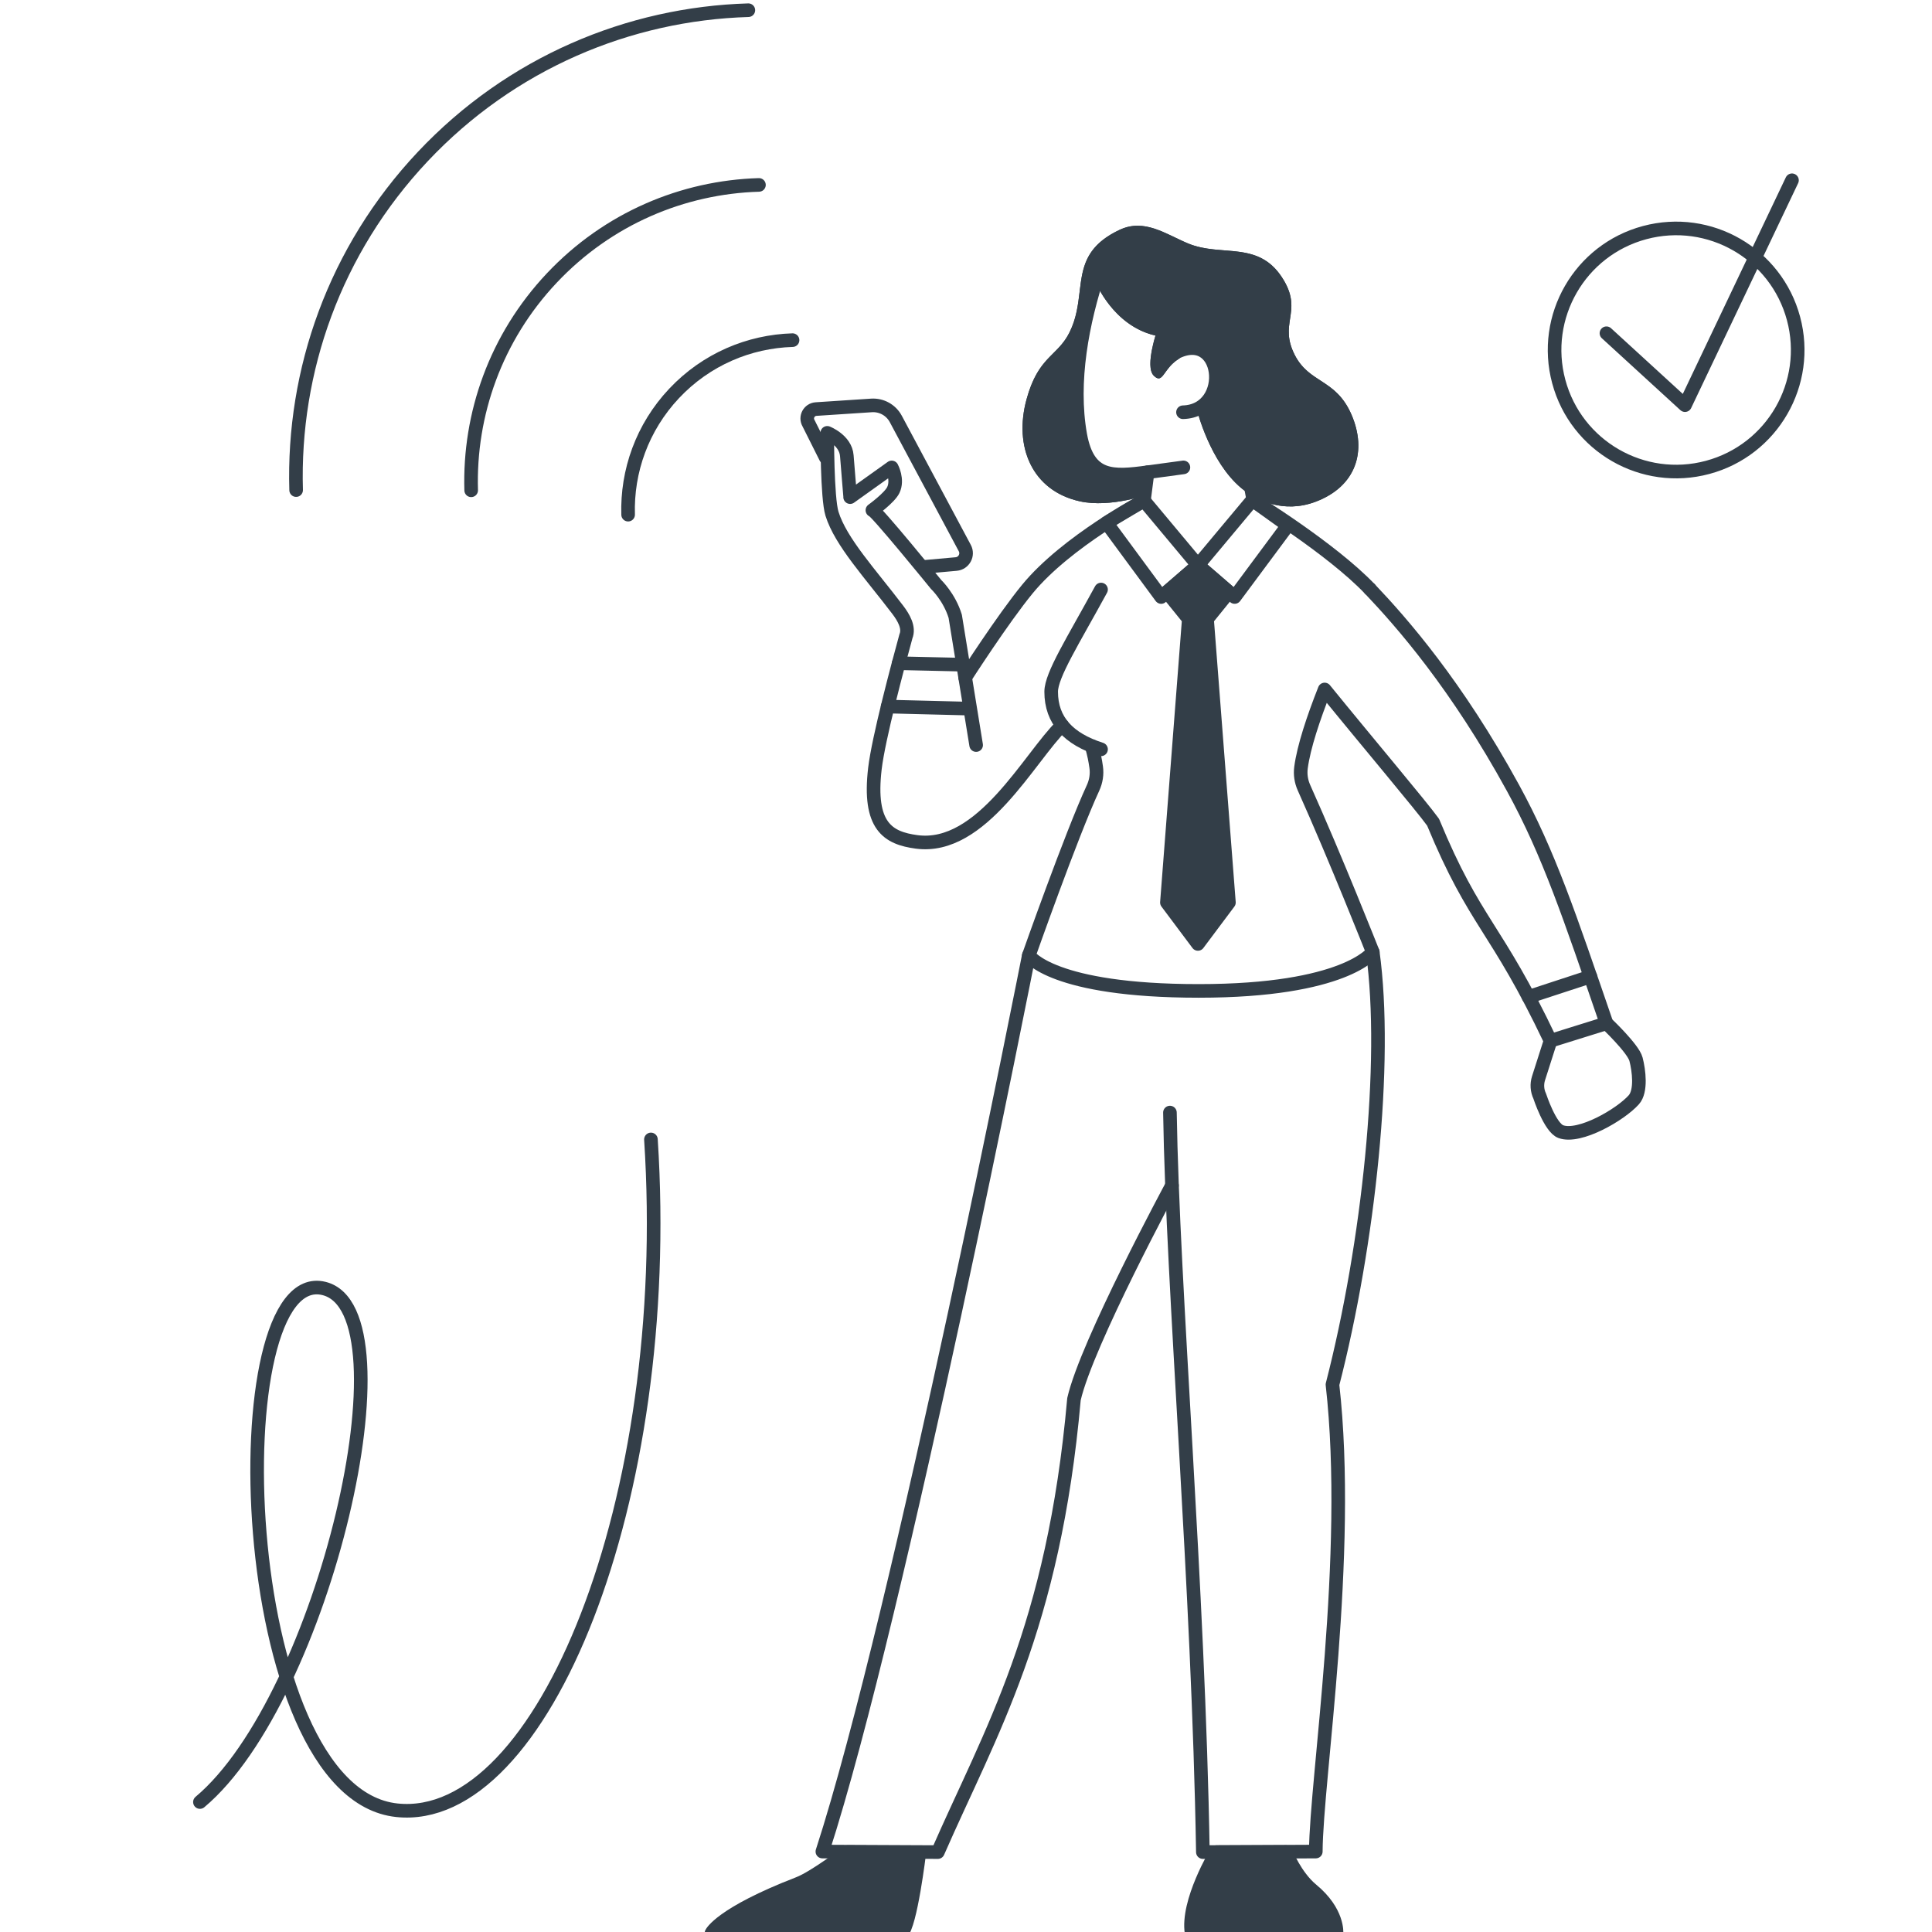 <svg width="568" height="568" viewBox="0 0 568 568" fill="none" xmlns="http://www.w3.org/2000/svg">
<g clip-path="url(#clip0)">
<path d="M336.308 147.182C336.308 147.182 313.605 159.116 302.071 173.151C294.817 181.98 283.757 199.218 283.757 199.218" stroke="#333E48" stroke-width="4" stroke-linecap="round" stroke-linejoin="round"/>
<path d="M402.737 173.151C391.401 161.269 368.501 147.182 368.501 147.182" stroke="#333E48" stroke-width="4" stroke-linecap="round" stroke-linejoin="round"/>
<path d="M233.008 100C220.258 100.38 207.648 105.621 198.21 115.642C188.772 125.662 184.284 138.553 184.664 151.308" stroke="#333E48" stroke-width="4" stroke-linecap="round" stroke-linejoin="round"/>
<path d="M223.128 54.365C200.815 55.025 178.752 64.203 162.231 81.733C145.711 99.262 137.859 121.83 138.524 144.148" stroke="#333E48" stroke-width="4" stroke-linecap="round" stroke-linejoin="round"/>
<path d="M220.013 3C184.95 4.04 150.276 18.46 124.318 46.009C98.36 73.559 86.02 109.023 87.06 144.086" stroke="#333E48" stroke-width="4" stroke-linecap="round" stroke-linejoin="round"/>
<path d="M270.278 544.651C270.278 544.651 267.709 566.033 265.036 568.327H209.168C209.168 568.327 211.757 562.669 234.819 553.751C239.577 551.91 249.244 544.505 249.244 544.505L270.278 544.651Z" fill="#333E48" stroke="#333E48" stroke-width="4" stroke-linecap="round" stroke-linejoin="round"/>
<path d="M302.459 280.909C302.459 280.909 264.421 474.639 241.775 544.35L275.726 544.506C291.097 509.339 309.76 478.867 315.745 411.335C319.484 394.95 344.558 348.498 344.558 348.498" stroke="#333E48" stroke-width="4" stroke-linecap="round" stroke-linejoin="round"/>
<path d="M343.956 327.091C344.746 378.753 352.37 466.747 353.638 544.507L386.84 544.351C386.965 522.995 397.433 457.309 391.739 407.056C402.388 365.737 408.056 312.224 403.584 279.911" stroke="#333E48" stroke-width="4" stroke-linecap="round" stroke-linejoin="round"/>
<path d="M357.643 544.505C357.643 544.505 348.808 559.154 350.327 568.327C359.707 568.327 392.925 568.327 392.925 568.327C392.925 568.327 393.502 562.071 385.692 555.623C380.799 551.583 378.027 544.505 378.027 544.505H357.643Z" fill="#333E48" stroke="#333E48" stroke-width="4" stroke-linecap="round" stroke-linejoin="round"/>
<path d="M323.702 173.316C315.491 188.38 309.043 198.473 309.043 203.367C309.043 211.822 314.134 217.24 323.702 220.297" stroke="#333E48" stroke-width="4" stroke-linecap="round" stroke-linejoin="round"/>
<path d="M449.38 293.07L467.575 287.106" stroke="#333E48" stroke-width="4" stroke-linecap="round" stroke-linejoin="round"/>
<path d="M368.194 147.03L352.183 166.186L362.983 175.515L378.604 154.476L368.194 147.03Z" stroke="#333E48" stroke-width="4" stroke-linecap="round" stroke-linejoin="round"/>
<path d="M336.306 147.182L352.182 166.188L341.381 175.517L325.313 153.724L336.306 147.182Z" stroke="#333E48" stroke-width="4" stroke-linecap="round" stroke-linejoin="round"/>
<path fill-rule="evenodd" clip-rule="evenodd" d="M352.182 277.513L361.298 265.334L354.866 182.01L361.298 174.059L352.182 166.186L343.067 174.059L349.499 182.01L343.067 265.334L352.182 277.513Z" fill="#333E48" stroke="#333E48" stroke-width="4" stroke-linecap="round" stroke-linejoin="round"/>
<path d="M264.209 194.985L282.545 195.401" stroke="#333E48" stroke-width="4" stroke-linecap="round" stroke-linejoin="round"/>
<path d="M283.505 208.292L260.964 207.725" stroke="#333E48" stroke-width="4" stroke-linecap="round" stroke-linejoin="round"/>
<path d="M402.736 173.149C412.163 183.066 428.242 201.364 444.814 231.654C455.407 251.019 461.439 269.261 472.301 300.845C472.301 300.845 480.158 308.26 480.98 311.412C481.838 314.719 482.608 320.782 480.335 323.33C476.425 327.713 464.403 334.702 458.88 332.7C455.698 331.546 452.671 322.254 452.671 322.254C451.891 320.61 451.772 318.728 452.323 316.996L455.843 305.983C439.677 271.923 433.821 271.954 421.326 241.742C418.029 237.14 401.696 217.801 389.44 202.706C386.132 211.088 383.288 219.585 382.487 225.679C382.222 227.692 382.534 229.735 383.366 231.587C392.736 252.454 403.589 279.91 403.589 279.91C403.589 279.91 395.513 291.324 352.41 291.324C309.308 291.324 302.47 280.903 302.47 280.903C302.47 280.903 314.893 245.642 321.351 231.644C322.235 229.73 322.573 227.609 322.271 225.523C321.965 223.397 321.694 221.998 320.971 219.403" stroke="#333E48" stroke-width="4" stroke-linecap="round" stroke-linejoin="round"/>
<path d="M455.839 305.983L472.297 300.845" stroke="#333E48" stroke-width="4" stroke-linecap="round" stroke-linejoin="round"/>
<path d="M368.5 147.181L364.371 125.118L359.774 97.121L323.135 79.805C318.221 94.599 314.794 112.17 317.592 127.858C319.948 140.806 327.259 140.203 337.383 138.835L336.307 147.181" stroke="#333E48" stroke-width="4" stroke-linecap="round" stroke-linejoin="round"/>
<path d="M344.747 104.141C359.65 95.489 362.463 120.792 347.794 121.197" stroke="#333E48" stroke-width="4" stroke-linecap="round" stroke-linejoin="round"/>
<path fill-rule="evenodd" clip-rule="evenodd" d="M301.802 117.401C305.296 104.646 310.855 104.875 314.417 97.746C320.215 86.155 313.476 74.959 329.164 67.57C336.434 64.143 342.752 68.839 349.215 71.548C359.34 75.791 370.436 70.321 377.54 82.593C382.864 91.792 375.886 95.094 380.68 104.417C385.012 112.841 392.812 111.307 397.388 122.04C401.881 132.591 398.787 142.996 386.738 147.525C377.368 151.045 369.277 147.13 364.904 143.469C355.674 135.737 351.966 120.704 351.966 120.704L357.593 109.534L354.54 103.783L347.047 103.866C347.255 104.547 347.13 105.14 346.475 105.556C341.894 108.432 341.951 113.117 339.211 110.454C337.11 108.416 338.8 101.703 339.71 98.656C327.225 95.796 322.123 82.946 322.123 82.946L317.979 100.132L316.726 120.594L319.757 135.258L329.944 139.569L337.38 138.841L337.874 145.232C337.874 145.232 326.616 149.402 317.485 147.39C303.409 144.28 298.001 131.28 301.802 117.401Z" fill="#333E48"/>
<path fill-rule="evenodd" clip-rule="evenodd" d="M337.874 145.232C337.874 145.232 326.616 149.402 317.485 147.39C303.409 144.28 298.001 131.28 301.802 117.401C303.957 109.535 306.897 106.607 309.67 103.845C311.393 102.129 313.052 100.478 314.417 97.746C314.432 97.716 314.447 97.686 314.461 97.657C316.471 93.594 316.952 89.582 317.409 85.766C317.435 85.545 317.462 85.325 317.488 85.105C317.873 81.928 318.302 78.894 319.662 76.091C320.289 74.797 321.115 73.552 322.226 72.365C323.844 70.636 326.067 69.029 329.164 67.57C335.028 64.806 340.273 67.327 345.475 69.827C346.722 70.426 347.966 71.024 349.215 71.548C352.775 73.04 356.454 73.331 360.038 73.615C366.648 74.138 372.934 74.635 377.54 82.593C380.255 87.283 379.771 90.44 379.281 93.644C378.809 96.724 378.331 99.847 380.68 104.417C382.671 108.288 385.394 110.057 388.2 111.879C391.5 114.022 394.915 116.239 397.388 122.04C401.881 132.591 398.787 142.996 386.738 147.525C377.368 151.045 369.277 147.13 364.904 143.469C355.674 135.737 351.966 120.704 351.966 120.704L357.593 109.534L354.54 103.783L347.047 103.866C347.16 104.237 347.175 104.583 347.058 104.887C346.961 105.141 346.773 105.367 346.475 105.556C344.534 106.775 343.425 108.318 342.584 109.49C341.44 111.083 340.79 111.988 339.211 110.454C337.797 109.083 338.1 105.597 338.726 102.534C339.03 101.043 339.412 99.653 339.71 98.656C338.776 98.442 337.883 98.172 337.03 97.856C331.283 95.723 327.372 91.484 325.003 88.069C323.026 85.221 322.123 82.946 322.123 82.946L317.979 100.132L316.726 120.594L319.757 135.258L329.944 139.569L337.38 138.841L337.874 145.232ZM328.787 143.423L316.265 138.124L312.701 120.882L313.641 105.531C313.164 106.028 312.701 106.487 312.266 106.917C311.808 107.372 311.381 107.794 311.005 108.196C309.154 110.175 307.227 112.739 305.66 118.458C303.962 124.657 304.407 130.344 306.53 134.672C308.608 138.906 312.446 142.18 318.346 143.484M317.995 99.533C317.995 99.534 317.995 99.535 317.994 99.535L314.437 97.756M318.348 143.484C321.612 144.203 325.395 143.983 328.787 143.423L318.348 143.484ZM323.928 76.651C324.04 76.478 324.158 76.307 324.282 76.138C325.47 74.519 327.41 72.818 330.869 71.189L330.87 71.188C333.283 70.05 335.556 70.174 338.242 71.058C339.637 71.516 341.069 72.158 342.661 72.914C342.991 73.072 343.334 73.236 343.684 73.405C344.945 74.011 346.315 74.669 347.669 75.237C350.719 76.515 353.751 77.022 356.488 77.315C357.802 77.456 358.908 77.541 359.941 77.621C361.304 77.726 362.538 77.821 363.95 78.02C366.151 78.331 367.953 78.826 369.529 79.743C371.062 80.636 372.612 82.064 374.078 84.597C375.149 86.447 375.512 87.832 375.621 88.958C375.737 90.156 375.596 91.274 375.355 92.854C375.342 92.939 375.329 93.025 375.315 93.114C375.09 94.575 374.798 96.472 374.923 98.601C375.06 100.947 375.682 103.443 377.123 106.246C379.619 111.1 383.182 113.401 385.985 115.212C386.247 115.38 386.501 115.545 386.747 115.707C389.517 117.525 391.865 119.286 393.708 123.609C395.648 128.164 395.795 132.307 394.531 135.61C393.29 138.849 390.477 141.846 385.331 143.781C377.799 146.61 371.207 143.528 367.472 140.403C363.552 137.119 360.621 132.085 358.634 127.575C357.661 125.365 356.957 123.378 356.498 121.949C356.4 121.644 356.313 121.365 356.238 121.115L362.096 109.486L356.931 99.756L343.511 99.905C343.522 99.87 343.532 99.835 343.543 99.8L344.764 95.71L340.603 94.757C335.553 93.6 331.872 90.394 329.367 87.24C328.126 85.679 327.224 84.191 326.637 83.101C326.344 82.559 326.134 82.123 326.002 81.835C325.936 81.692 325.89 81.586 325.863 81.523C325.85 81.492 325.842 81.471 325.838 81.462C325.838 81.462 325.838 81.463 325.838 81.462C325.836 81.459 325.835 81.456 325.836 81.457L323.928 76.651ZM342.668 103.222L342.711 103.363C342.682 103.388 342.653 103.412 342.624 103.437C342.638 103.365 342.653 103.293 342.668 103.222ZM342.312 108.02C342.312 108.019 342.31 108.012 342.305 107.999C342.309 108.014 342.312 108.02 342.312 108.02Z" fill="#333E48"/>
<path d="M337.383 138.835C340.436 138.419 347.918 137.41 347.918 137.41" stroke="#333E48" stroke-width="4" stroke-linecap="round" stroke-linejoin="round"/>
<path d="M242.764 134.513L237.715 124.44C236.664 122.662 237.855 120.405 239.914 120.265L256.201 119.194C259.165 118.996 261.967 120.556 263.366 123.177L283.646 161.132C284.728 163.154 283.391 165.619 281.109 165.822L271.509 166.685" stroke="#333E48" stroke-width="4" stroke-linecap="round" stroke-linejoin="round"/>
<path d="M312.252 213.221C302.663 222.566 288.67 250.089 269.466 247.51C261.11 246.387 255.213 242.971 257.225 225.92C258.276 217.043 263.887 196.009 266.336 187.076C267.402 184.476 265.629 181.502 263.928 179.266C255.879 168.673 247.195 159.36 244.605 151.056C243.139 146.36 243.211 127.255 243.211 127.255C243.211 127.255 248.619 129.361 248.963 133.984C249.217 137.38 249.956 146.136 249.956 146.136L249.935 146.152L262.16 137.421C262.16 137.421 264.095 140.999 262.633 144.056C261.536 146.365 256.482 150.005 256.482 150.005C257.21 149.683 275.202 171.819 275.202 171.819C275.202 171.819 279.102 175.516 280.833 181.19L286.98 219.046" stroke="#333E48" stroke-width="4" stroke-linecap="round" stroke-linejoin="round"/>
<path d="M502.046 137.406C521.104 132.287 532.405 112.687 527.286 93.629C522.167 74.57 502.567 63.27 483.509 68.389C464.45 73.507 453.15 93.107 458.269 112.166C463.387 131.224 482.987 142.525 502.046 137.406Z" stroke="#333E48" stroke-width="4" stroke-linecap="round" stroke-linejoin="round"/>
<path d="M472.289 97.972L495.382 119.112L526.835 53" stroke="#333E48" stroke-width="4" stroke-linecap="round" stroke-linejoin="round"/>
<path d="M191.372 334.99C198.278 441.165 159.427 536.668 116.703 532.208C68.475 527.17 64.518 371.173 95.256 378.807C121.948 385.433 95.189 499.261 58.778 529.791" stroke="#333E48" stroke-width="4" stroke-linecap="round" stroke-linejoin="round"/>
</g>
<defs>
<clipPath id="clip0">
<rect width="568" height="568" fill="white"/>
</clipPath>
</defs>
</svg>

